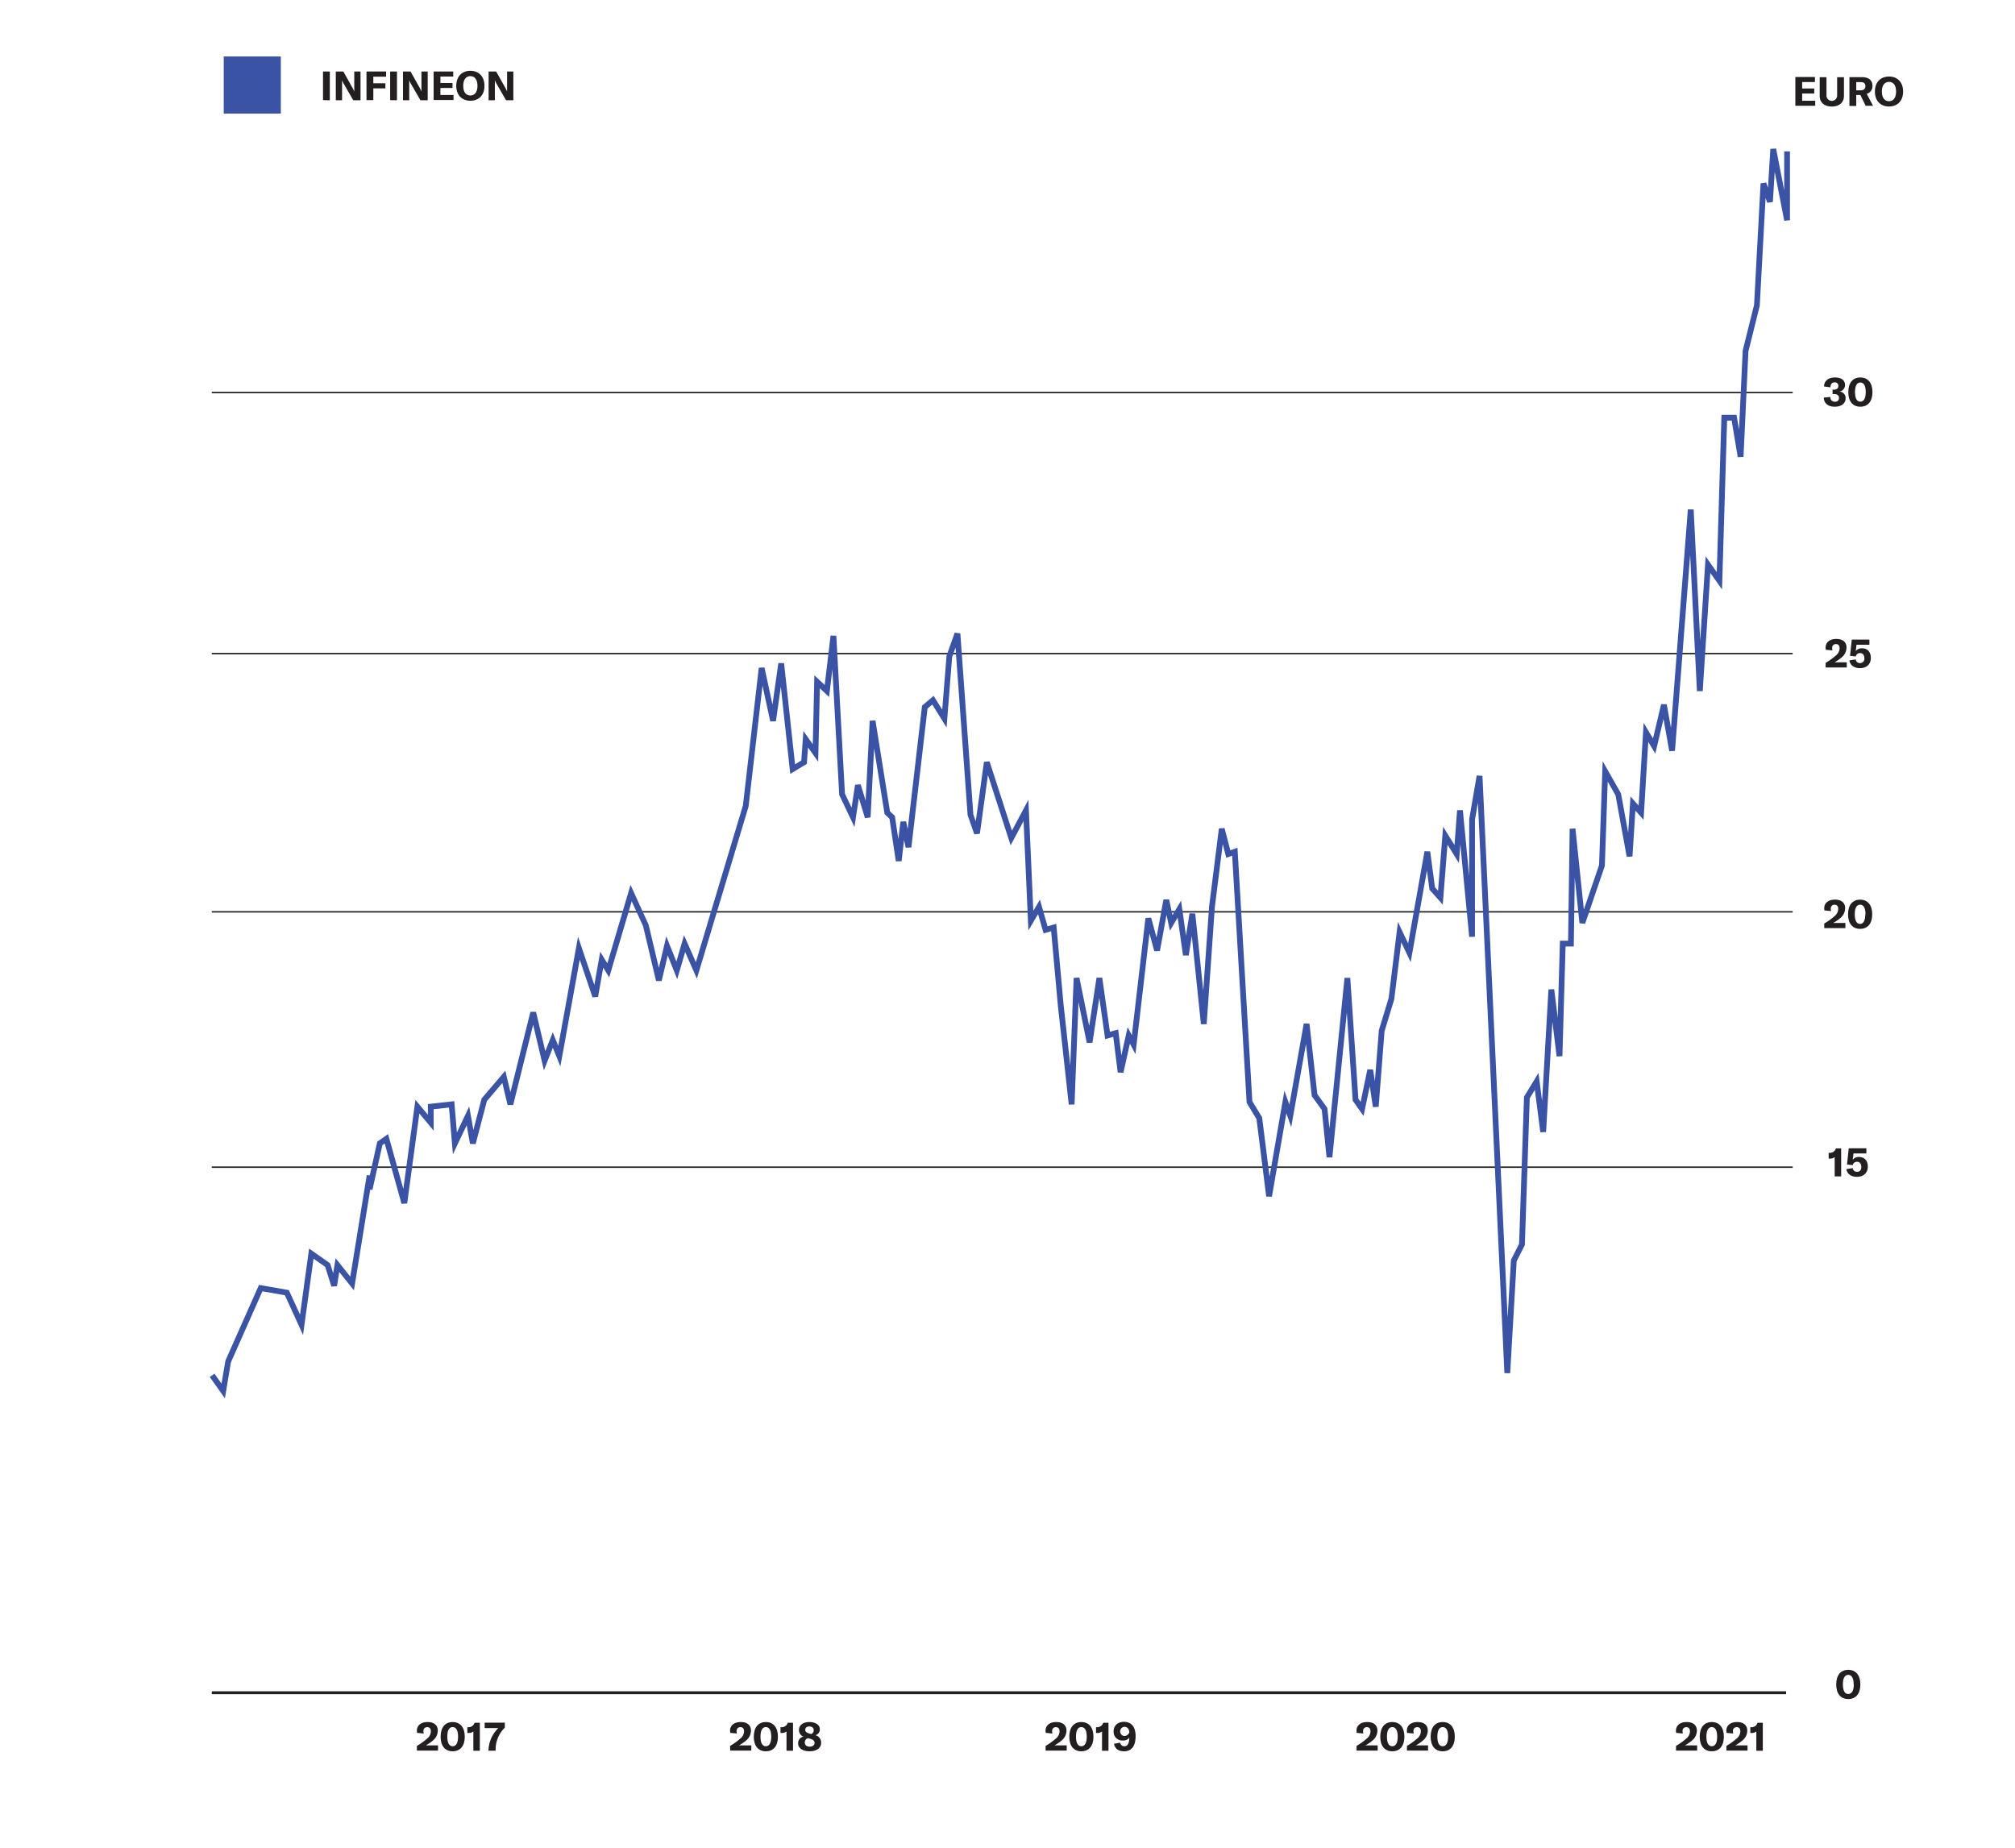 <svg id="Ebene_1" data-name="Ebene 1" xmlns="http://www.w3.org/2000/svg" viewBox="0 0 700 642"><defs><style>.cls-1{fill:#231f20;}.cls-2{fill:#3a53a4;}</style></defs><rect class="cls-1" x="73.58" y="587.6" width="546.91" height="1"/><rect class="cls-1" x="73.58" y="136.13" width="549.19" height="0.5"/><rect class="cls-1" x="73.58" y="226.83" width="549.19" height="0.5"/><rect class="cls-1" x="73.58" y="316.54" width="549.19" height="0.5"/><rect class="cls-1" x="73.58" y="405.25" width="549.19" height="0.5"/><polygon class="cls-2" points="78.13 485.81 72.87 478.4 74.5 477.25 76.95 480.7 78.33 472.63 89.98 446.39 100.34 448.21 104.23 456.72 107.38 433.77 114.67 438.9 115.76 442.35 116.58 437.13 121.69 443.52 127.41 408.25 128.46 408.34 131.06 396.65 134.81 394.01 140.12 413.05 144.31 382.1 148.65 387.3 148.65 383.58 157.81 382.57 158.72 393.46 163 384.41 164.45 392.58 167.32 381.61 175.55 371.96 177.32 379.44 184.26 351.52 186.21 351.54 189.44 365.19 192.02 358.65 193.94 363.36 200.81 325.44 206.47 342.17 208.52 330.64 210.99 334.69 219.04 307.43 225.32 321.22 228.88 336.26 231.47 325.32 234.97 334.07 237.63 324.91 241.74 334.25 258.1 279.76 263.6 231.98 265.57 231.88 268.35 244.76 270.4 230.35 272.38 230.39 276.19 265.53 278.37 264.21 279.1 253.97 282.36 258.57 282.91 234.62 286.5 237.98 288.54 220.8 290.53 220.87 293.52 275.72 295.83 280.58 297.05 272.63 298.99 272.49 300.72 278.19 302.13 250.39 304.12 250.28 309.17 281.86 310.87 283.46 312.08 291.55 312.8 285.43 314.77 285.34 315.33 288.04 320.32 245.15 324.34 241.75 327.32 246.53 328.83 227.77 331.67 219.79 333.61 220.05 338.13 282.94 338.98 285.33 341.82 264.67 343.76 264.5 351.54 288.58 357.25 277.86 358.97 316.45 361.27 312.55 363.91 321.81 366.94 320.96 369.5 349.28 371.81 370.2 372.99 339.76 374.97 339.6 378.38 356.42 380.93 339.65 382.91 339.66 385.58 358.47 388.44 357.67 389.56 366.66 391.73 356.89 393.2 359.64 397.93 318.94 399.89 318.79 401.77 325.7 404.18 312.49 406.14 312.46 407.31 317.94 410.29 312.9 412.01 325.08 413.24 317.3 415.22 317.36 418 344.17 420.03 315 423.44 287.81 425.4 287.69 427.4 295.41 429.89 294.53 435.05 382.57 438.44 388.13 441.03 408.82 446.2 378.95 447.92 383.77 452.92 355.58 454.9 355.64 457.64 380.12 461.11 384.9 461.84 392.06 467.08 339.7 469.07 339.73 471.89 381.74 472.67 382.83 475.03 371.51 477 371.56 477.62 375.65 479.02 357.86 482.4 346.77 485.64 320.3 489.18 327.76 494.87 295.74 496.84 295.79 498.5 308.25 499.57 309.45 501.33 287.22 505.29 293.58 506.19 281.48 508.18 281.46 510.39 304.51 510.4 284.58 513 269.42 514.99 269.54 523.74 457.85 524.91 437.67 527.73 432.09 529.44 380.99 534.46 372.75 535.71 382.47 537.93 343.73 539.92 343.67 541.15 353.67 541.92 326.83 544.75 326.83 545.3 287.92 547.29 287.83 550.22 316.02 555.51 300.52 556.76 264.43 563.12 275.63 565.62 289.31 566.42 276.7 569.25 279.89 571 251.12 574.24 256.57 577.07 244.63 579.02 244.68 580.48 252.9 586.36 176.96 588.36 176.99 590.64 222.58 592.53 193.31 596.4 198.76 598.04 144.13 603.26 144.13 604.12 149.25 605.41 121.75 609.36 105.88 611.62 63.69 613.56 63.41 614.19 65.18 615.02 51.72 617 51.59 619.82 66.12 619.82 52.58 621.82 52.58 621.82 76.51 619.84 76.7 616.53 59.67 615.88 70.19 613.94 70.46 613.35 68.79 611.32 106.27 607.38 122.14 605.68 158.74 603.69 158.85 601.57 146.13 599.98 146.13 598.22 204.78 594.16 199.06 591.51 240.13 589.51 240.12 587.15 192.78 581.87 260.89 579.89 260.99 577.9 249.78 575.04 261.86 572.6 257.74 570.96 284.82 568.12 281.62 567.1 297.58 565.12 297.69 561.22 276.32 558.51 271.56 557.5 300.89 550.65 320.97 548.7 320.75 547.06 304.91 546.72 328.83 543.87 328.83 542.76 366.95 540.77 367.05 539.29 354.96 537.09 393.31 535.1 393.38 533.2 378.65 531.42 381.58 529.72 432.6 526.88 438.2 524.62 477.08 522.63 477.07 513.42 278.84 512.39 284.83 512.39 325.44 510.4 325.53 507.31 293.33 506.82 299.85 502.85 293.44 501.2 314.29 496.6 309.12 495.71 302.43 490.06 334.28 486.79 327.39 484.34 347.27 480.97 358.33 478.93 384.56 476.94 384.63 475.85 377.37 473.69 387.72 469.93 382.43 469.91 382.15 467.88 351.8 462.84 402.13 460.85 402.13 459.18 385.64 455.71 380.86 453.68 362.74 448.56 391.56 446.87 386.81 441.86 415.76 439.88 415.72 436.5 388.8 433.09 383.19 428.05 297.3 426 298.02 424.77 293.26 422.02 315.19 419.19 355.82 417.2 355.86 414.02 325.18 412.95 331.98 410.97 331.96 409.11 318.82 406.42 323.36 405.24 317.83 402.95 330.4 401 330.49 399.32 324.31 394.45 366.23 392.51 362.6 390.27 372.73 388.3 372.63 386.74 360.22 383.93 361.02 381.89 346.67 379.51 362.29 377.54 362.34 374.66 348.16 373.28 383.72 371.29 383.79 367.51 349.48 365.16 323.54 362.53 324.28 360.62 317.58 357.26 323.25 355.58 285.25 351.09 293.68 343.2 269.28 340.4 289.67 338.47 289.87 336.15 283.22 331.95 224.96 330.76 228.31 328.83 252.75 323.87 244.77 322.22 246.16 316.6 294.44 314.62 294.52 314.06 291.82 313.2 299.23 311.21 299.26 309 284.44 307.3 282.85 303.65 260 302.43 284 300.48 284.24 298.36 277.28 296.83 287.32 291.55 276.22 289.16 232.52 288.02 242.15 284.81 239.14 284.23 264.65 280.69 259.68 280.29 265.39 274.53 268.86 271.26 238.55 269.55 250.58 267.58 250.65 264.89 238.22 260.04 280.25 242.09 340.02 238.02 330.75 235.26 340.21 231.96 331.94 229.85 340.83 227.91 340.83 223.4 321.77 219.45 313.13 211.63 339.59 209.56 336.2 207.76 346.36 205.83 346.5 201.4 333.41 194.67 370.49 192.05 364.03 188.96 371.85 185.21 356.01 178.27 383.92 176.33 383.91 174.51 376.25 169.14 382.56 165.23 397.5 163.28 397.42 162.13 390.93 157.34 401.03 155.98 384.79 150.65 385.37 150.65 392.82 145.68 386.86 141.45 418.12 139.49 418.25 133.64 397.28 132.85 397.84 129.37 413.42 128.61 413.33 122.95 448.3 117.85 441.92 117.07 446.86 115.13 447.01 112.97 440.15 108.92 437.3 105.27 463.82 98.96 450 91.17 448.63 80.21 473.33 78.13 485.81"/><path class="cls-1" d="M633.58,138.13l2.28-.21a1.49,1.49,0,0,0,1.57,1.64,1.24,1.24,0,0,0,1.41-1.34c0-.86-.55-1.31-1.68-1.31h-.53v-1.54h.5c1,0,1.5-.46,1.5-1.29a1.15,1.15,0,0,0-1.3-1.23c-.91,0-1.43.63-1.43,1.71l-2.23-.29c0-1.91,1.47-3.13,3.77-3.13s3.52,1,3.52,2.68a2.33,2.33,0,0,1-2,2.23,2.23,2.23,0,0,1,2.2,2.32c0,1.79-1.49,2.93-3.8,2.93S633.6,140.08,633.58,138.13Z"/><path class="cls-1" d="M642.09,136.23c0-3.21,1.55-5.09,4.18-5.09s4.21,1.88,4.21,5.09-1.56,5.07-4.21,5.07S642.09,139.42,642.09,136.23Zm6.06,0c0-2.19-.67-3.34-1.88-3.34s-1.86,1.15-1.86,3.34.67,3.32,1.86,3.32S648.15,138.4,648.15,136.23Z"/><path class="cls-1" d="M630.6,35v1.75h-6.91v-10h6.81v1.75h-4.44v2.24h4.2v1.74h-4.2V35Z"/><path class="cls-1" d="M634.51,26.83V33.2a1.85,1.85,0,1,0,3.7,0V26.83h2.37V33.3c0,2.27-1.57,3.71-4.22,3.71s-4.21-1.44-4.21-3.71V26.83Z"/><path class="cls-1" d="M646.28,33h-1.43v3.81h-2.37v-10h4.37c2.52,0,3.64,1.23,3.64,3.05a2.76,2.76,0,0,1-2,2.74l2.2,4.16h-2.56Zm-1.43-1.63h1.52c1.15,0,1.66-.56,1.66-1.46s-.49-1.38-1.66-1.38h-1.52Z"/><path class="cls-1" d="M651.33,31.8c0-3.2,1.92-5.21,4.9-5.21s4.9,2,4.9,5.21S659.21,37,656.23,37,651.33,35,651.33,31.8Zm7.36,0c0-2.1-.91-3.36-2.46-3.36s-2.48,1.26-2.48,3.36.92,3.37,2.48,3.37S658.69,33.9,658.69,31.8Z"/><path class="cls-1" d="M112.21,34.79V24.84h2.37v10Z"/><path class="cls-1" d="M116.65,24.84h2.62l3.19,5.68a10.38,10.38,0,0,1,.61,1.28h0c0-.39,0-.79,0-1.27V24.84h2.17v10h-2.52l-3.3-5.73a8.86,8.86,0,0,1-.59-1.22h0c0,.41,0,.83,0,1.32v5.63h-2.17Z"/><path class="cls-1" d="M129.69,26.64v2.29h4.19V30.7h-4.19v4.09h-2.37V24.84h6.81v1.8Z"/><path class="cls-1" d="M135.54,34.79V24.84h2.37v10Z"/><path class="cls-1" d="M140,24.84h2.62l3.19,5.68a10.22,10.22,0,0,1,.6,1.28h0c0-.39,0-.79,0-1.27V24.84h2.17v10h-2.52l-3.31-5.73a10.19,10.19,0,0,1-.59-1.22h0c0,.41,0,.83,0,1.32v5.63H140Z"/><path class="cls-1" d="M157.55,33v1.75h-6.91V24.84h6.81v1.75H153v2.24h4.2v1.74H153V33Z"/><path class="cls-1" d="M158.5,29.82c0-3.21,1.92-5.22,4.9-5.22s4.9,2,4.9,5.22S166.38,35,163.4,35,158.5,33,158.5,29.82Zm7.37,0c0-2.11-.92-3.37-2.47-3.37s-2.48,1.26-2.48,3.37.92,3.36,2.48,3.36S165.87,31.92,165.87,29.82Z"/><path class="cls-1" d="M169.74,24.84h2.62l3.19,5.68a10.38,10.38,0,0,1,.61,1.28h0c0-.39,0-.79,0-1.27V24.84h2.17v10h-2.52l-3.31-5.73a12,12,0,0,1-.59-1.22h0c0,.41,0,.83,0,1.32v5.63h-2.17Z"/><path class="cls-1" d="M634.22,230.28a21.27,21.27,0,0,0,3.51-2.52,3.29,3.29,0,0,0,1.34-2.56c0-.93-.45-1.43-1.27-1.43a1.25,1.25,0,0,0-1.31,1.4,4.06,4.06,0,0,0,.1.8l-2.3-.22a3.39,3.39,0,0,1-.08-.76c0-1.82,1.42-3,3.71-3s3.55,1.11,3.55,3a4.5,4.5,0,0,1-1.75,3.46,13.72,13.72,0,0,1-2.42,1.65h4.26v1.8h-7.34Z"/><path class="cls-1" d="M642.46,229.44l2.2-.35a1.45,1.45,0,0,0,1.47,1.29,1.48,1.48,0,0,0,1.53-1.69c0-1.08-.54-1.8-1.48-1.8a1.46,1.46,0,0,0-1.49,1.17l-2-.2.61-5.66h6.12V224h-4.47l-.27,2.23a2.48,2.48,0,0,1,2.15-1c1.93,0,3.09,1.28,3.09,3.37s-1.41,3.53-3.75,3.53C644.13,232.15,642.75,231.12,642.46,229.44Z"/><path class="cls-1" d="M633.74,320.85a22.48,22.48,0,0,0,3.52-2.52,3.32,3.32,0,0,0,1.33-2.57c0-.92-.45-1.43-1.26-1.43a1.26,1.26,0,0,0-1.32,1.41,4.06,4.06,0,0,0,.1.79l-2.3-.22a4,4,0,0,1-.08-.76c0-1.82,1.43-3,3.71-3s3.56,1.1,3.56,3a4.55,4.55,0,0,1-1.75,3.46,14.82,14.82,0,0,1-2.43,1.65h4.26v1.79h-7.34Z"/><path class="cls-1" d="M642,317.64c0-3.21,1.56-5.08,4.19-5.08s4.21,1.87,4.21,5.08-1.56,5.07-4.21,5.07S642,320.83,642,317.64Zm6.07,0c0-2.18-.67-3.33-1.88-3.33s-1.86,1.15-1.86,3.33S645,321,646.16,321,648,319.81,648,317.64Z"/><path class="cls-1" d="M637.36,402a2.56,2.56,0,0,1-1.7.53h-.39v-2h.26a2.18,2.18,0,0,0,2.25-1.55h1.83v9.73h-2.25Z"/><path class="cls-1" d="M641.41,406.18l2.2-.35a1.46,1.46,0,0,0,1.47,1.29c1,0,1.53-.63,1.53-1.7s-.55-1.79-1.48-1.79a1.46,1.46,0,0,0-1.49,1.16l-2-.2.61-5.65h6.12v1.79h-4.47l-.27,2.23a2.48,2.48,0,0,1,2.15-1c1.93,0,3.09,1.27,3.09,3.36s-1.41,3.53-3.75,3.53C643.08,408.88,641.69,407.86,641.41,406.18Z"/><path class="cls-1" d="M637.89,585.22c0-3.21,1.55-5.08,4.18-5.08s4.21,1.87,4.21,5.08-1.56,5.07-4.21,5.07S637.89,588.42,637.89,585.22Zm6.06,0c0-2.18-.67-3.33-1.88-3.33s-1.86,1.15-1.86,3.33.67,3.32,1.86,3.32S644,587.39,644,585.22Z"/><path class="cls-1" d="M144.83,606.57a21.4,21.4,0,0,0,3.52-2.52,3.31,3.31,0,0,0,1.33-2.56c0-.92-.45-1.43-1.26-1.43a1.25,1.25,0,0,0-1.32,1.4,5,5,0,0,0,.1.8l-2.3-.22a4.09,4.09,0,0,1-.08-.76c0-1.82,1.43-3,3.71-3s3.56,1.11,3.56,3a4.5,4.5,0,0,1-1.75,3.46,14.1,14.1,0,0,1-2.42,1.65h4.25v1.8h-7.34Z"/><path class="cls-1" d="M153.07,603.37c0-3.21,1.55-5.09,4.18-5.09s4.21,1.88,4.21,5.09-1.56,5.07-4.21,5.07S153.07,606.56,153.07,603.37Zm6.06,0c0-2.19-.67-3.34-1.88-3.34s-1.86,1.15-1.86,3.34.67,3.32,1.86,3.32S159.13,605.54,159.13,603.37Z"/><path class="cls-1" d="M164.44,601.55a2.56,2.56,0,0,1-1.7.53h-.39v-2h.26a2.19,2.19,0,0,0,2.25-1.56h1.83v9.74h-2.25Z"/><path class="cls-1" d="M169.7,608.06a11.3,11.3,0,0,1,3.42-7.69h-4.75v-1.88h7v1.74a10.59,10.59,0,0,0-3.2,7.65v.35H169.7Z"/><path class="cls-1" d="M253.63,606.57a21.27,21.27,0,0,0,3.51-2.52,3.29,3.29,0,0,0,1.34-2.56c0-.92-.45-1.43-1.27-1.43a1.25,1.25,0,0,0-1.31,1.4,4.06,4.06,0,0,0,.1.8l-2.3-.22a3.39,3.39,0,0,1-.08-.76c0-1.82,1.42-3,3.71-3s3.55,1.11,3.55,3a4.5,4.5,0,0,1-1.75,3.46,13.72,13.72,0,0,1-2.42,1.65H261v1.8h-7.34Z"/><path class="cls-1" d="M261.86,603.37c0-3.21,1.56-5.09,4.19-5.09s4.2,1.88,4.2,5.09-1.55,5.07-4.2,5.07S261.86,606.56,261.86,603.37Zm6.07,0c0-2.19-.68-3.34-1.88-3.34s-1.86,1.15-1.86,3.34.67,3.32,1.86,3.32S267.93,605.54,267.93,603.37Z"/><path class="cls-1" d="M273.23,601.55a2.52,2.52,0,0,1-1.69.53h-.4v-2h.27a2.17,2.17,0,0,0,2.24-1.56h1.84v9.74h-2.26Z"/><path class="cls-1" d="M285.26,605.52c0,1.76-1.58,2.92-4,2.92s-4-1.1-4-2.75a2.26,2.26,0,0,1,1.87-2.34,2.4,2.4,0,0,1-1.57-2.36c0-1.63,1.43-2.71,3.6-2.71s3.64,1,3.64,2.48a2.05,2.05,0,0,1-1.53,2.09A2.63,2.63,0,0,1,285.26,605.52Zm-2.3,0c0-.7-.47-1.15-1.57-1.44l-.75-.2a1.55,1.55,0,0,0-1.05,1.55c0,.84.67,1.41,1.69,1.41S283,606.27,283,605.47ZM279.74,601c0,.63.46,1,1.53,1.3l.56.15a1.4,1.4,0,0,0,.84-1.36c0-.79-.56-1.27-1.49-1.27S279.74,600.24,279.74,601Z"/><path class="cls-1" d="M363.23,606.57a21.4,21.4,0,0,0,3.52-2.52,3.31,3.31,0,0,0,1.33-2.56c0-.92-.45-1.43-1.26-1.43a1.25,1.25,0,0,0-1.32,1.4,5,5,0,0,0,.1.8l-2.3-.22a4.09,4.09,0,0,1-.08-.76c0-1.82,1.43-3,3.71-3s3.56,1.11,3.56,3a4.5,4.5,0,0,1-1.75,3.46,14.1,14.1,0,0,1-2.42,1.65h4.25v1.8h-7.34Z"/><path class="cls-1" d="M371.47,603.37c0-3.21,1.55-5.09,4.18-5.09s4.21,1.88,4.21,5.09-1.56,5.07-4.21,5.07S371.47,606.56,371.47,603.37Zm6.06,0c0-2.19-.67-3.34-1.88-3.34s-1.86,1.15-1.86,3.34.67,3.32,1.86,3.32S377.53,605.54,377.53,603.37Z"/><path class="cls-1" d="M382.84,601.55a2.56,2.56,0,0,1-1.7.53h-.39v-2H381a2.19,2.19,0,0,0,2.25-1.56h1.83v9.74h-2.25Z"/><path class="cls-1" d="M394.5,603.2c0,3.23-1.25,5.24-4,5.24-1.93,0-3.21-.91-3.49-2.61l2.13-.38a1.43,1.43,0,0,0,1.47,1.24c1.14,0,1.7-1.11,1.71-3a2.46,2.46,0,0,1-2.18,1,3,3,0,0,1-3.28-3.15c0-2,1.41-3.34,3.7-3.34C393.11,598.28,394.5,600,394.5,603.2Zm-2.17-1.35c-.06-1-.56-1.91-1.72-1.91a1.6,1.6,0,0,0,0,3.19A1.91,1.91,0,0,0,392.33,601.85Z"/><path class="cls-1" d="M471.26,606.57a21.71,21.71,0,0,0,3.51-2.52,3.28,3.28,0,0,0,1.33-2.56c0-.92-.44-1.43-1.26-1.43a1.25,1.25,0,0,0-1.31,1.4,4.89,4.89,0,0,0,.09.8l-2.29-.22a3.42,3.42,0,0,1-.09-.76c0-1.82,1.43-3,3.72-3s3.55,1.11,3.55,3a4.5,4.5,0,0,1-1.75,3.46,13.72,13.72,0,0,1-2.42,1.65h4.26v1.8h-7.34Z"/><path class="cls-1" d="M479.49,603.37c0-3.21,1.55-5.09,4.19-5.09s4.2,1.88,4.2,5.09-1.55,5.07-4.2,5.07S479.49,606.56,479.49,603.37Zm6.07,0c0-2.19-.68-3.34-1.88-3.34s-1.86,1.15-1.86,3.34.67,3.32,1.86,3.32S485.56,605.54,485.56,603.37Z"/><path class="cls-1" d="M488.76,606.57a21.71,21.71,0,0,0,3.51-2.52,3.28,3.28,0,0,0,1.33-2.56c0-.92-.44-1.43-1.26-1.43a1.25,1.25,0,0,0-1.31,1.4,4.89,4.89,0,0,0,.09.8l-2.29-.22a3.42,3.42,0,0,1-.09-.76c0-1.82,1.43-3,3.72-3s3.55,1.11,3.55,3a4.5,4.5,0,0,1-1.75,3.46,13.72,13.72,0,0,1-2.42,1.65h4.26v1.8h-7.34Z"/><path class="cls-1" d="M497,603.37c0-3.21,1.55-5.09,4.19-5.09s4.2,1.88,4.2,5.09-1.55,5.07-4.2,5.07S497,606.56,497,603.37Zm6.07,0c0-2.19-.68-3.34-1.88-3.34s-1.86,1.15-1.86,3.34.67,3.32,1.86,3.32S503.06,605.54,503.06,603.37Z"/><path class="cls-1" d="M582.24,606.57a21.71,21.71,0,0,0,3.51-2.52,3.28,3.28,0,0,0,1.33-2.56c0-.92-.45-1.43-1.26-1.43a1.25,1.25,0,0,0-1.31,1.4,4.89,4.89,0,0,0,.09.8l-2.29-.22a3.42,3.42,0,0,1-.09-.76c0-1.82,1.43-3,3.71-3s3.56,1.11,3.56,3a4.5,4.5,0,0,1-1.75,3.46,13.72,13.72,0,0,1-2.42,1.65h4.26v1.8h-7.34Z"/><path class="cls-1" d="M590.47,603.37c0-3.21,1.55-5.09,4.19-5.09s4.2,1.88,4.2,5.09-1.56,5.07-4.2,5.07S590.47,606.56,590.47,603.37Zm6.06,0c0-2.19-.67-3.34-1.87-3.34s-1.87,1.15-1.87,3.34.68,3.32,1.87,3.32S596.53,605.54,596.53,603.37Z"/><path class="cls-1" d="M599.74,606.57a21.71,21.71,0,0,0,3.51-2.52,3.28,3.28,0,0,0,1.33-2.56c0-.92-.45-1.43-1.26-1.43a1.25,1.25,0,0,0-1.31,1.4,4.89,4.89,0,0,0,.09.8l-2.29-.22a3.42,3.42,0,0,1-.09-.76c0-1.82,1.43-3,3.71-3s3.56,1.11,3.56,3a4.5,4.5,0,0,1-1.75,3.46,13.72,13.72,0,0,1-2.42,1.65h4.26v1.8h-7.34Z"/><path class="cls-1" d="M610.14,601.55a2.53,2.53,0,0,1-1.7.53h-.39v-2h.27a2.17,2.17,0,0,0,2.24-1.56h1.83v9.74h-2.25Z"/><rect class="cls-2" x="77.72" y="19.62" width="19.84" height="19.84"/></svg>
